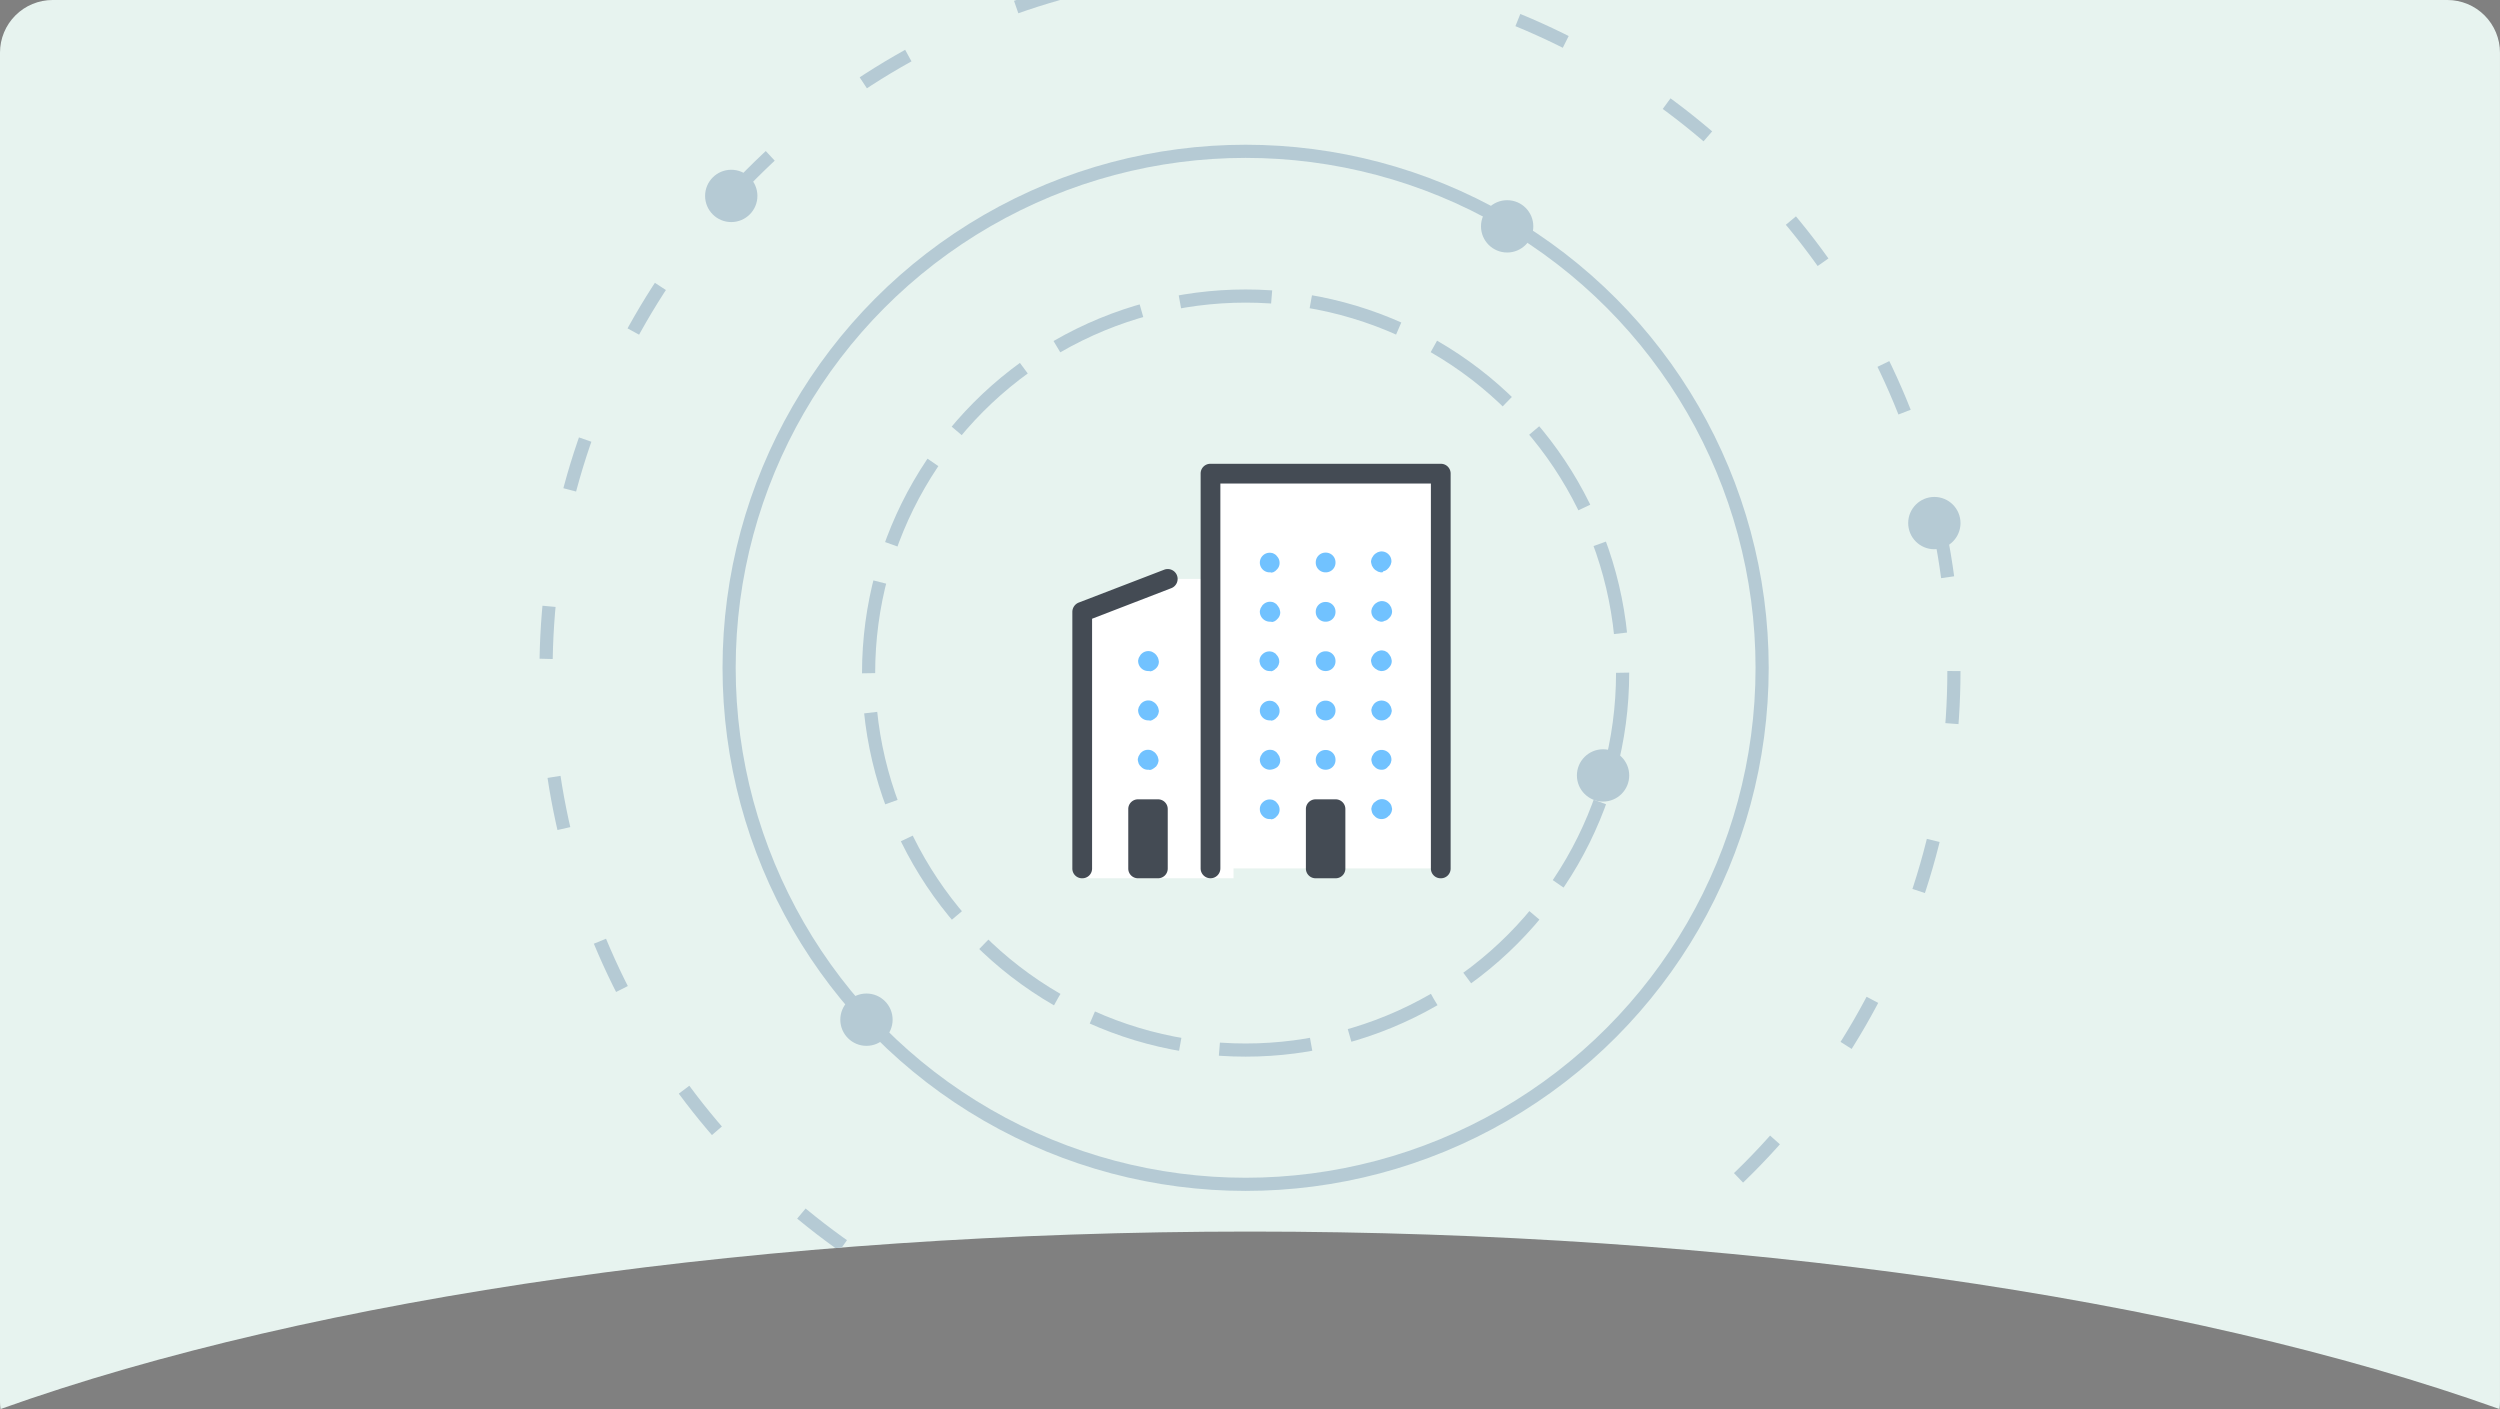 <svg xmlns="http://www.w3.org/2000/svg" xmlns:xlink="http://www.w3.org/1999/xlink" width="190.002" height="107.089" viewBox="0 0 190.002 107.089">
  <rect x="0" y="0" width="190.002" height="107.089" fill="#808080" stroke="none"/>
  <defs>
    <clipPath id="clip-path">
      <path id="Subtraction_42" data-name="Subtraction 42" d="M.039,107.089h0A4.232,4.232,0,0,1,0,106.519V4A4,4,0,0,1,4,0H186a4,4,0,0,1,4,4V106.519a4.047,4.047,0,0,1-.04.569C165.985,98.515,131.373,93.6,95,93.6S24.02,98.515.04,107.088Z" transform="translate(573 995)" fill="#e7eff3"/>
    </clipPath>
  </defs>
  <g id="amlak" transform="translate(-573 -995)" clip-path="url(#clip-path)">
    <g id="Group_2094" data-name="Group 2094" transform="translate(573 987.949)">
      <rect id="Rectangle_1662" data-name="Rectangle 1662" width="190.001" height="115.519" transform="translate(0 3.051)" fill="#e7f3ef"/>
      <g id="Group_2093" data-name="Group 2093" transform="translate(41 4.051)">
        <g id="LOGO" transform="translate(37.999 38)">
          <path id="Path_2276" data-name="Path 2276" d="M0,32V0H32V32Z" fill="none"/>
          <g id="Group_572" data-name="Group 572" transform="translate(2.5 0.25)">
            <path id="Path_2277" data-name="Path 2277" d="M44.719,5.375h-17.5v8h-3.25l-6.5,2.5v20.25h11.5v-.75h15.75Z" transform="translate(-16.719 -4.625)" fill="#fff"/>
            <path id="Path_2278" data-name="Path 2278" d="M84.094,32.844a.737.737,0,0,1-.75-.75V2.843h-16v29.25a.75.75,0,0,1-1.5,0v-30a.737.737,0,0,1,.75-.75h17.5a.737.737,0,0,1,.75.75v30A.737.737,0,0,1,84.094,32.844Z" transform="translate(-56.094 -1.344)" fill="#444b54"/>
            <path id="Path_2279" data-name="Path 2279" d="M33.438,67.843h-1.5a.737.737,0,0,1-.75-.75v-4.5a.737.737,0,0,1,.75-.75h1.5a.737.737,0,0,1,.75.75v4.5A.737.737,0,0,1,33.438,67.843Zm-13.5,0h-1.5a.737.737,0,0,1-.75-.75v-4.5a.737.737,0,0,1,.75-.75h1.5a.737.737,0,0,1,.75.75v4.5A.737.737,0,0,1,19.938,67.843Zm-5.75,0a.737.737,0,0,1-.75-.75v-19.5a.766.766,0,0,1,.475-.7l6.5-2.5a.752.752,0,0,1,.55,1.4l-6.025,2.325V67.093a.737.737,0,0,1-.75.75Z" transform="translate(-13.438 -36.343)" fill="#444b54"/>
            <path id="Path_2280" data-name="Path 2280" d="M99.172,42.48a.317.317,0,0,1-.15-.025.355.355,0,0,1-.15-.05c-.05-.025-.075-.05-.125-.075a.439.439,0,0,1-.125-.1.72.72,0,0,1-.225-.525.317.317,0,0,1,.025-.15.355.355,0,0,1,.05-.15c.025-.05.05-.075.075-.125a.725.725,0,0,1,.225-.225c.05-.025.075-.05.125-.075s.1-.025.15-.05a.741.741,0,0,1,.675.2.545.545,0,0,1,.1.125c.025.05.05.075.075.125s.025.1.05.15c0,.05.025.1.025.15a.681.681,0,0,1-.225.525l-.1.1c-.05.025-.075.05-.125.075s-.1.025-.15.05a.378.378,0,0,1-.2.05Zm-5-.75a.737.737,0,0,1,.75-.75h0a.737.737,0,0,1,.75.75h0a.737.737,0,0,1-.75.75h0A.737.737,0,0,1,94.172,41.73Zm-3.5.75a.769.769,0,0,1-.75-.75.317.317,0,0,1,.025-.15.355.355,0,0,1,.05-.15c.025-.05.05-.075.075-.125a.439.439,0,0,1,.1-.125.741.741,0,0,1,.675-.2.355.355,0,0,1,.15.05.546.546,0,0,1,.125.075.2.2,0,0,1,.1.1.545.545,0,0,1,.1.125c.025.05.05.075.075.125s.025.1.05.15c0,.05.025.1.025.15a.681.681,0,0,1-.225.525l-.1.1c-.05.025-.075.05-.125.075s-.1.025-.15.05A.7.7,0,0,0,90.672,42.48Zm8.5-3.75a.317.317,0,0,1-.15-.025.355.355,0,0,1-.15-.05c-.05-.025-.075-.05-.125-.075a.439.439,0,0,1-.125-.1.545.545,0,0,1-.1-.125c-.025-.05-.05-.075-.075-.125s-.025-.1-.05-.15c0-.05-.025-.1-.025-.15a.317.317,0,0,1,.025-.15.355.355,0,0,1,.05-.15c.025-.05.05-.075.075-.125a.725.725,0,0,1,.225-.225c.05-.025.075-.05.125-.075s.1-.025.15-.05a.741.741,0,0,1,.675.2.72.72,0,0,1,.225.525.317.317,0,0,1-.025.15.355.355,0,0,1-.05.15.546.546,0,0,1-.075.125.439.439,0,0,1-.1.125l-.1.1c-.05.025-.075.05-.125.075s-.1.025-.15.05c-.025.075-.075.075-.125.075Zm-5-.75a.737.737,0,0,1,.75-.75h0a.737.737,0,0,1,.75.75h0a.737.737,0,0,1-.75.75h0A.737.737,0,0,1,94.172,37.98Zm-3.5.75a.743.743,0,0,1-.525-1.275.741.741,0,0,1,.675-.2.355.355,0,0,1,.15.05.547.547,0,0,1,.125.075.2.2,0,0,1,.1.1.72.72,0,0,1,.225.525.681.681,0,0,1-.225.525l-.1.1c-.05.025-.075.05-.125.075s-.1.025-.15.05A.317.317,0,0,0,90.672,38.73Zm8.5,7.5a.317.317,0,0,1-.15-.025.355.355,0,0,1-.15-.05c-.05-.025-.075-.05-.125-.075a.439.439,0,0,1-.125-.1l-.1-.1c-.025-.05-.05-.075-.075-.125s-.025-.1-.05-.15c0-.05-.025-.1-.025-.15a.317.317,0,0,1,.025-.15.355.355,0,0,1,.05-.15c.025-.05.05-.075.075-.125a.725.725,0,0,1,.225-.225c.05-.025.075-.05.125-.075s.1-.025.15-.05a.609.609,0,0,1,.3,0,.355.355,0,0,1,.15.05.546.546,0,0,1,.125.075.2.2,0,0,1,.1.1.546.546,0,0,1,.1.125c.025.05.05.075.075.125s.025.1.05.15c0,.05.025.1.025.15a.681.681,0,0,1-.225.525.709.709,0,0,1-.55.25Zm-5-.75a.737.737,0,0,1,.75-.75h0a.737.737,0,0,1,.75.75h0a.737.737,0,0,1-.75.75h0A.737.737,0,0,1,94.172,45.48Zm-3.5.75a.681.681,0,0,1-.525-.225l-.1-.1c-.025-.05-.05-.075-.075-.125s-.025-.1-.05-.15c0-.05-.025-.1-.025-.15a.681.681,0,0,1,.225-.525.741.741,0,0,1,.675-.2.355.355,0,0,1,.15.05.547.547,0,0,1,.125.075.2.2,0,0,1,.1.1.72.72,0,0,1,.225.525.317.317,0,0,1-.025.15.355.355,0,0,1-.05.15.547.547,0,0,1-.075.125.2.2,0,0,1-.1.1l-.1.1c-.05.025-.075.05-.125.075s-.1.025-.15.05c0-.025-.05-.025-.1-.025Z" transform="translate(-75.672 -30.48)" fill="#71c2ff"/>
            <g id="Group_566" data-name="Group 566" transform="translate(14.25 17.994)">
              <path id="Path_2281" data-name="Path 2281" d="M99.281,99.566a.681.681,0,0,1-.525-.225l-.1-.1c-.025-.05-.05-.075-.075-.125s-.025-.1-.05-.15c0-.05-.025-.1-.025-.15a.317.317,0,0,1,.025-.15.355.355,0,0,1,.05-.15c.025-.05.05-.075.075-.125a.439.439,0,0,1,.1-.125.771.771,0,0,1,1.05,0,.545.545,0,0,1,.1.125c.025.05.05.075.075.125s.025.1.05.15c0,.05.025.1.025.15a.317.317,0,0,1-.025.15.355.355,0,0,1-.05.15.547.547,0,0,1-.075.125.2.2,0,0,1-.1.1.681.681,0,0,1-.525.225Zm-5-.75a.737.737,0,0,1,.75-.75h0a.737.737,0,0,1,.75.75h0a.737.737,0,0,1-.75.75h0A.737.737,0,0,1,94.281,98.816Zm-3.5.75a.743.743,0,0,1-.525-1.275.741.741,0,0,1,.675-.2.355.355,0,0,1,.15.05.546.546,0,0,1,.125.075.2.2,0,0,1,.1.1.72.72,0,0,1,.225.525.681.681,0,0,1-.225.525l-.1.1c-.05.025-.075.05-.125.075s-.1.025-.15.05a.317.317,0,0,0-.15-.025Z" transform="translate(-90.031 -98.06)" fill="#71c2ff"/>
            </g>
            <g id="Group_567" data-name="Group 567" transform="translate(14.25 21.735)">
              <path id="Path_2282" data-name="Path 2282" d="M99.281,119.684a.681.681,0,0,1-.525-.225l-.1-.1c-.025-.05-.05-.075-.075-.125s-.025-.1-.05-.15c0-.05-.025-.1-.025-.15a.317.317,0,0,1,.025-.15.355.355,0,0,1,.05-.15c.025-.05.05-.075.075-.125a.439.439,0,0,1,.1-.125.771.771,0,0,1,1.05,0,.72.72,0,0,1,.225.525.317.317,0,0,1-.025.15.355.355,0,0,1-.05.15.546.546,0,0,1-.075.125.2.2,0,0,1-.1.1.555.555,0,0,1-.5.25Zm-5-.75a.737.737,0,0,1,.75-.75h0a.737.737,0,0,1,.75.75h0a.737.737,0,0,1-.75.75h0A.737.737,0,0,1,94.281,118.934Zm-3.5.75a.769.769,0,0,1-.75-.75.317.317,0,0,1,.025-.15.355.355,0,0,1,.05-.15c.025-.05.05-.075.075-.125a.439.439,0,0,1,.1-.125.741.741,0,0,1,.675-.2.355.355,0,0,1,.15.05.546.546,0,0,1,.125.075.2.2,0,0,1,.1.1.545.545,0,0,1,.1.125c.025.05.05.075.075.125s.025.1.05.15c0,.05.025.1.025.15a.681.681,0,0,1-.225.525,1,1,0,0,1-.575.2Z" transform="translate(-90.031 -118.169)" fill="#71c2ff"/>
            </g>
            <g id="Group_568" data-name="Group 568" transform="translate(14.25 25.485)">
              <path id="Path_2283" data-name="Path 2283" d="M99.281,139.84a.681.681,0,0,1-.525-.225l-.1-.1c-.025-.05-.05-.075-.075-.125s-.025-.1-.05-.15c0-.05-.025-.1-.025-.15a.317.317,0,0,1,.025-.15.355.355,0,0,1,.05-.15c.025-.05.05-.075.075-.125a.2.2,0,0,1,.1-.1c.05-.025.075-.075.125-.1s.075-.05.125-.075.1-.025.15-.05a.741.741,0,0,1,.675.2l.1.1c.025.05.05.075.075.125s.025.1.05.15c0,.05.025.1.025.15a.317.317,0,0,1-.025.15.355.355,0,0,1-.05.15.547.547,0,0,1-.075.125.2.2,0,0,1-.1.1A.709.709,0,0,1,99.281,139.84Zm-8.5,0a.681.681,0,0,1-.525-.225.72.72,0,0,1-.225-.525.681.681,0,0,1,.225-.525.741.741,0,0,1,.675-.2.355.355,0,0,1,.15.05.546.546,0,0,1,.125.075.2.2,0,0,1,.1.1.72.72,0,0,1,.225.525.681.681,0,0,1-.225.525l-.1.1c-.05.025-.075.05-.125.075s-.1.025-.15.05a.317.317,0,0,0-.15-.025Z" transform="translate(-90.031 -138.325)" fill="#71c2ff"/>
            </g>
            <g id="Group_569" data-name="Group 569" transform="translate(5 14.235)">
              <path id="Path_2284" data-name="Path 2284" d="M41.063,79.371a.769.769,0,0,1-.75-.75.317.317,0,0,1,.025-.15.355.355,0,0,1,.05-.15c.025-.05.05-.075.075-.125a.439.439,0,0,1,.1-.125.741.741,0,0,1,.675-.2.355.355,0,0,1,.15.05.547.547,0,0,1,.125.075.439.439,0,0,1,.125.1.545.545,0,0,1,.1.125c.025.05.05.075.075.125s.025.1.05.15c0,.05.025.1.025.15a.681.681,0,0,1-.225.525.545.545,0,0,1-.125.1c-.05.025-.075.05-.125.075s-.1.025-.15.05a.7.7,0,0,0-.2-.025Z" transform="translate(-40.313 -77.856)" fill="#71c2ff"/>
            </g>
            <g id="Group_570" data-name="Group 570" transform="translate(5 17.985)">
              <path id="Path_2285" data-name="Path 2285" d="M41.063,99.527a.769.769,0,0,1-.75-.75.317.317,0,0,1,.025-.15.355.355,0,0,1,.05-.15c.025-.05.05-.075.075-.125a.439.439,0,0,1,.1-.125.741.741,0,0,1,.675-.2.355.355,0,0,1,.15.05.547.547,0,0,1,.125.075.439.439,0,0,1,.125.1.545.545,0,0,1,.1.125c.025.05.05.075.075.125s.025.1.05.15c0,.05.025.1.025.15a.317.317,0,0,1-.025.15.355.355,0,0,1-.05.15.546.546,0,0,1-.075.125.2.2,0,0,1-.1.1.545.545,0,0,1-.125.1c-.05.025-.075.05-.125.075s-.1.025-.15.05a.488.488,0,0,0-.175-.025Z" transform="translate(-40.313 -98.012)" fill="#71c2ff"/>
            </g>
            <g id="Group_571" data-name="Group 571" transform="translate(4.975 21.735)">
              <path id="Path_2286" data-name="Path 2286" d="M40.953,119.684a.681.681,0,0,1-.525-.225l-.1-.1c-.025-.05-.05-.075-.075-.125s-.025-.1-.05-.15c0-.05-.025-.1-.025-.15a.317.317,0,0,1,.025-.15.355.355,0,0,1,.05-.15c.025-.05.05-.075.075-.125a.439.439,0,0,1,.1-.125.741.741,0,0,1,.675-.2.355.355,0,0,1,.15.05.546.546,0,0,1,.125.075.439.439,0,0,1,.125.1.546.546,0,0,1,.1.125c.025.05.05.075.075.125s.025.1.05.15c0,.05.025.1.025.15a.317.317,0,0,1-.025.15.355.355,0,0,1-.05.15.546.546,0,0,1-.075.125.2.2,0,0,1-.1.1.546.546,0,0,1-.125.1c-.05.025-.075.05-.125.075s-.1.025-.15.05a.317.317,0,0,0-.15-.025Z" transform="translate(-40.178 -118.169)" fill="#71c2ff"/>
            </g>
          </g>
        </g>
        <g id="Group_2120" data-name="Group 2120" transform="translate(-0.001)">
          <g id="Group_535" data-name="Group 535">
            <g id="Ellipse_320" data-name="Ellipse 320" fill="none" stroke="#b5cad4" stroke-width="1" stroke-dasharray="4 9">
              <circle cx="54" cy="54" r="54" stroke="none"/>
              <circle cx="54" cy="54" r="53.5" fill="none"/>
            </g>
            <g id="Ellipse_319" data-name="Ellipse 319" transform="translate(13.914 14)" fill="none" stroke="#b5cad4" stroke-width="1">
              <circle cx="39.755" cy="39.755" r="39.755" stroke="none"/>
              <circle cx="39.755" cy="39.755" r="39.255" fill="none"/>
            </g>
            <g id="Ellipse_318" data-name="Ellipse 318" transform="translate(24.515 25)" fill="none" stroke="#b5cad4" stroke-width="1" stroke-dasharray="7 3">
              <circle cx="29.153" cy="29.153" r="29.153" stroke="none"/>
              <circle cx="29.153" cy="29.153" r="28.653" fill="none"/>
            </g>
          </g>
          <circle id="Ellipse_321" data-name="Ellipse 321" cx="1.988" cy="1.988" r="1.988" transform="translate(12.589 15.902)" fill="#b5cad4"/>
          <circle id="Ellipse_322" data-name="Ellipse 322" cx="1.988" cy="1.988" r="1.988" transform="translate(22.865 78.509)" fill="#b5cad4"/>
          <circle id="Ellipse_323" data-name="Ellipse 323" cx="1.988" cy="1.988" r="1.988" transform="translate(71.558 18.215)" fill="#b5cad4"/>
          <circle id="Ellipse_324" data-name="Ellipse 324" cx="1.988" cy="1.988" r="1.988" transform="translate(78.847 59.945)" fill="#b5cad4"/>
          <circle id="Ellipse_325" data-name="Ellipse 325" cx="1.988" cy="1.988" r="1.988" transform="translate(104.025 40.767)" fill="#b5cad4"/>
        </g>
      </g>
    </g>
  </g>
</svg>

